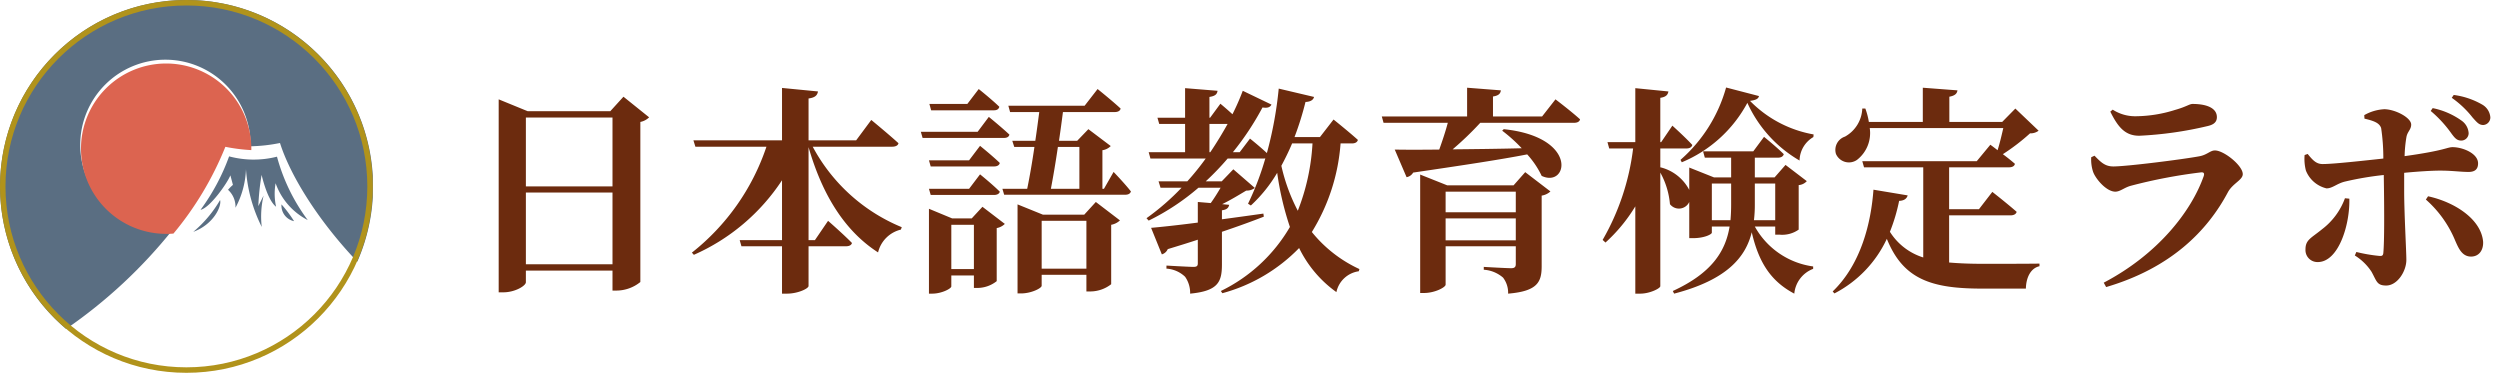 <svg xmlns="http://www.w3.org/2000/svg" xmlns:xlink="http://www.w3.org/1999/xlink" width="228" height="34" viewBox="0 0 228 34">
  <defs>
    <clipPath id="clip-path">
      <rect id="長方形_9376" data-name="長方形 9376" width="228" height="34" transform="translate(400 27)" fill="#fff" stroke="#707070" stroke-width="1"/>
    </clipPath>
    <clipPath id="clip-path-2">
      <rect id="長方形_9235" data-name="長方形 9235" width="34" height="34" transform="translate(394 30)" fill="#fff" stroke="#707070" stroke-width="1"/>
    </clipPath>
    <clipPath id="clip-path-3">
      <rect id="長方形_9374" data-name="長方形 9374" width="34.022" height="30" fill="none"/>
    </clipPath>
  </defs>
  <g id="title" transform="translate(-400 -27)" clip-path="url(#clip-path)">
    <g id="グループ_24063" data-name="グループ 24063">
      <g id="rogo_" data-name="rogo " transform="translate(6 -3)" clip-path="url(#clip-path-2)">
        <g id="グループ_24061" data-name="グループ 24061" transform="translate(394 30)">
          <g id="グループ_24060" data-name="グループ 24060" clip-path="url(#clip-path-3)">
            <path id="パス_143717" data-name="パス 143717" d="M15.75,20.95c-.22.019-.442.03-.666.03a7.768,7.768,0,1,1,7.769-7.769c0,.043,0,.086,0,.13a14.781,14.781,0,0,0,2.682-.3c.864,2.747,3.266,6.844,7.051,10.826A17.013,17.013,0,1,0,6.028,30a45.212,45.212,0,0,0,9.722-9.05" fill="#5a6e82"/>
            <path id="パス_143718" data-name="パス 143718" d="M77.231,70.043c.225,0,.446-.012.666-.03A29.6,29.6,0,0,0,82.632,62.1,16.189,16.189,0,0,0,85,62.4c0-.043,0-.086,0-.13a7.768,7.768,0,1,0-7.769,7.769" transform="translate(-62.078 -48.711)" fill="#dc6450"/>
            <path id="パス_143719" data-name="パス 143719" d="M241.462,175.331a1.45,1.45,0,0,0,1.148,1.531,11.38,11.38,0,0,0-1.148-1.531" transform="translate(-215.79 -156.69)" fill="#5a6e82"/>
            <path id="パス_143720" data-name="パス 143720" d="M168.24,171.606c.164.519-.55,2.2-2.444,2.9a10.985,10.985,0,0,0,2.444-2.9" transform="translate(-148.169 -153.361)" fill="#5a6e82"/>
            <path id="パス_143721" data-name="パス 143721" d="M181.781,139.946a17.136,17.136,0,0,1-2.807-5.784,8.656,8.656,0,0,1-4.366-.028A19.193,19.193,0,0,1,172,139.01c.851-.17,2.467-2.467,2.722-3.147.072.253.234.872.234.872a4.222,4.222,0,0,0-.447.447,2.091,2.091,0,0,1,.68,1.637,8.013,8.013,0,0,0,.957-3.509,13.808,13.808,0,0,0,1.439,5.259,8.178,8.178,0,0,1,.17-2.863l-.482.964a21.822,21.822,0,0,1,.3-2.849s.5,2.282,1.319,2.906a5.485,5.485,0,0,1-.043-2.141,6.037,6.037,0,0,0,2.934,3.36" transform="translate(-153.713 -119.873)" fill="#5a6e82"/>
          </g>
        </g>
        <g id="楕円形_19" data-name="楕円形 19" transform="translate(394 30)" fill="none" stroke="#b1931b" stroke-width="0.5">
          <circle cx="17" cy="17" r="17" stroke="none"/>
          <circle cx="17" cy="17" r="16.75" fill="none"/>
        </g>
      </g>
      <path id="パス_143723" data-name="パス 143723" d="M-87.04-.9V-7.44h7.9V-.9Zm7.9-13.38V-8h-7.9v-6.28Zm1-1.9-1.2,1.32h-7.54l-2.64-1.08V1.66h.42c1.08,0,2.06-.6,2.06-.92V-.32h7.9V1.5h.4A3.484,3.484,0,0,0-76.6.72v-14.6a1.555,1.555,0,0,0,.8-.42Zm24.5,4.56c.3,0,.54-.1.58-.32-.92-.84-2.48-2.12-2.48-2.12l-1.38,1.86h-4.34v-3.82c.64-.08.8-.32.86-.64l-3.28-.32v4.78h-8.08l.18.58h6.48a20.669,20.669,0,0,1-6.8,9.66l.18.2a18.571,18.571,0,0,0,8.04-6.8V-3.1h-3.86l.16.56h3.7V1.78h.46c.98,0,1.96-.46,1.96-.7V-2.54h3.4c.28,0,.5-.08.56-.3-.8-.82-2.18-2.02-2.18-2.02l-1.2,1.76h-.58v-8.48c1.26,4.38,3.32,7.66,6.34,9.6a2.812,2.812,0,0,1,2.08-2.08l.08-.22a16.181,16.181,0,0,1-8.12-7.34Zm9.28-3.32c.28,0,.44-.1.5-.32-.7-.68-1.88-1.62-1.88-1.62l-1.04,1.36h-3.46l.16.58Zm-1.48,1.96h-5.18l.16.56h7.4c.28,0,.46-.08.52-.3-.72-.68-1.88-1.62-1.88-1.62Zm-.78,2.6h-3.66l.16.56h5.78c.26,0,.48-.1.52-.32-.66-.64-1.8-1.56-1.8-1.56Zm0,2.6h-3.66l.16.56h5.78c.26,0,.48-.1.52-.3-.66-.66-1.8-1.58-1.8-1.58ZM-48.24-.46V-4.5h2.06V-.46Zm1.86-4.62h-1.78l-2.12-.88V1.78h.3c.86,0,1.74-.46,1.74-.66v-1h2.06V1.26h.34A2.852,2.852,0,0,0-44.1.64V-4.2a1.408,1.408,0,0,0,.74-.38L-45.4-6.14ZM-40-.5V-4.86h4.08V-.5Zm3.88-4.92h-3.76l-2.32-.94V1.76h.32c.94,0,1.88-.48,1.88-.7v-1h4.08V1.58h.38A3.107,3.107,0,0,0-33.66.92V-4.5a1.556,1.556,0,0,0,.8-.4l-2.2-1.68Zm-.44-6.18v3.82h-2.6c.2-1.04.44-2.44.64-3.82Zm2.24,3.82h-.14V-11.3a1.347,1.347,0,0,0,.76-.38l-2.04-1.54-1.02,1.06h-1.66c.14-.94.26-1.84.36-2.62h4.72c.28,0,.5-.1.54-.32-.8-.74-2.1-1.78-2.1-1.78l-1.18,1.52h-6.96l.16.58h2.66c-.1.76-.22,1.68-.36,2.62h-2.1l.18.56h1.84c-.2,1.38-.44,2.76-.66,3.82h-2.26l.16.54h11.04c.28,0,.46-.1.52-.3-.54-.7-1.58-1.78-1.58-1.78Zm19.02-4.14a19.651,19.651,0,0,1-1.34,6.14,16.567,16.567,0,0,1-1.5-4.1c.34-.64.68-1.32.98-2.04Zm-9.4-1.78h1.66c-.48.86-1,1.72-1.58,2.58h-.08Zm13,1.78c.28,0,.48-.1.54-.32-.82-.74-2.22-1.86-2.22-1.86l-1.24,1.6h-2.32a27.318,27.318,0,0,0,1-3.2c.48-.02.72-.2.78-.46l-3.22-.76a35.1,35.1,0,0,1-1.08,5.88c-.66-.62-1.54-1.32-1.54-1.32l-.94,1.24h-.62a25.634,25.634,0,0,0,2.7-4.08c.5.08.7-.04.82-.26l-2.62-1.26a21.232,21.232,0,0,1-.94,2.14c-.54-.5-1.1-.96-1.1-.96l-.94,1.28h-.06v-1.9c.54-.08.7-.26.74-.56l-2.96-.24v2.7h-2.52l.16.56h2.36v2.58h-3.32l.16.58h5.04a23.863,23.863,0,0,1-1.68,2.08h-2.62l.18.58h1.92a22.151,22.151,0,0,1-3.2,2.78l.2.22a21.288,21.288,0,0,0,4.54-3h2.02c-.26.44-.58.96-.9,1.4l-1.18-.1V-4.7c-1.84.24-3.36.4-4.26.48l.98,2.42a.852.852,0,0,0,.54-.48c.98-.3,1.9-.58,2.74-.86V-.98c0,.24-.1.32-.4.32-.4,0-2.46-.12-2.46-.12V-.5a2.693,2.693,0,0,1,1.7.74,2.56,2.56,0,0,1,.46,1.54c2.56-.24,2.9-1.08,2.9-2.66V-3.86c1.54-.52,2.8-.98,3.82-1.38l-.04-.28c-1.28.18-2.58.36-3.78.52v-.82c.42-.06.6-.2.66-.5l-.64-.06c.78-.38,1.56-.86,2.2-1.24a1.2,1.2,0,0,0,.78-.24l-1.96-1.7-1.06,1.1h-1.46a24.438,24.438,0,0,0,2-2.08h3.24a.617.617,0,0,0,.2-.02,25.662,25.662,0,0,1-1.58,4.14l.26.16a13.078,13.078,0,0,0,2.4-2.98A27.1,27.1,0,0,0-17.36-4.3a14.743,14.743,0,0,1-6.3,5.84l.14.2a15.337,15.337,0,0,0,7-4.12,10.683,10.683,0,0,0,3.4,4.02,2.427,2.427,0,0,1,2.04-1.9l.06-.2a12.056,12.056,0,0,1-4.34-3.38,17.8,17.8,0,0,0,2.62-8.08Zm8.54,8.84v-2h6.4v2Zm6.4-4.44v1.88h-6.4V-7.52Zm-.2-.58H-3.02l-2.46-.98V1.72h.36c.98,0,1.96-.52,1.96-.76v-3.5h6.4V-.92c0,.24-.08.38-.42.38C2.34-.54.32-.66.32-.66V-.4A2.969,2.969,0,0,1,2.08.32a2.266,2.266,0,0,1,.46,1.46C5.22,1.56,5.6.72,5.6-.72V-7.16a1.547,1.547,0,0,0,.8-.38L4.1-9.3Zm2.6-6.28H1.16V-16.2c.54-.08.68-.28.72-.56L-1.2-17v2.62H-8.98l.16.58h5.86c-.2.76-.5,1.66-.78,2.44-1.72.02-3.12.02-4.06,0l1.08,2.52a.869.869,0,0,0,.6-.42c4.62-.68,7.94-1.18,10.4-1.66A8.039,8.039,0,0,1,5.6-8.96c2.38,1.14,3.42-3.54-3.46-4.26L2-13.08a14.1,14.1,0,0,1,1.78,1.6c-2.26.06-4.42.08-6.3.1A28.8,28.8,0,0,0,0-13.8H8.56c.28,0,.5-.1.54-.32-.84-.76-2.24-1.82-2.24-1.82ZM21.12-4.92V-8.26h1.76v1.9q0,.75-.06,1.44ZM26.9-8.26v3.34H24.96a11.693,11.693,0,0,0,.08-1.46V-8.26Zm0,3.92v.74h.38a2.605,2.605,0,0,0,1.76-.46V-8.12a1.1,1.1,0,0,0,.74-.36L27.84-9.96l-1,1.14h-1.8v-1.8h2.1c.28,0,.48-.1.54-.32-.66-.66-1.8-1.58-1.8-1.58L24.9-11.2H20.32l.16.58h2.4v1.8H21.32l-2.26-.9v2.04a4.063,4.063,0,0,0-2.62-2.06l-.02.02v-1.74H18.8c.28,0,.48-.1.54-.32-.66-.72-1.82-1.76-1.82-1.76l-1.02,1.5h-.08v-4.04c.54-.08.68-.28.74-.58l-3.02-.3v4.92H11.6l.16.58h2.18a21.981,21.981,0,0,1-2.78,8.34l.26.24a14.766,14.766,0,0,0,2.72-3.3V1.78h.46c.86,0,1.82-.48,1.82-.68V-9.26a7.218,7.218,0,0,1,.88,2.88,1.035,1.035,0,0,0,1.76-.2v3.3h.34c1.06,0,1.72-.36,1.72-.5v-.56h1.62c-.38,2.3-1.66,4.26-5.18,5.88l.12.24C22.5.52,24.2-1.54,24.76-3.82c.64,2.78,1.76,4.48,3.88,5.6A2.681,2.681,0,0,1,30.36-.48V-.7a7.185,7.185,0,0,1-5.32-3.64ZM22.42-17.02a13.594,13.594,0,0,1-4.16,6.6l.12.22a12.013,12.013,0,0,0,5.98-5.42,11.613,11.613,0,0,0,4.76,5.26,2.522,2.522,0,0,1,1.26-2.14l.02-.24a10.707,10.707,0,0,1-5.8-3.06c.58-.08.76-.2.82-.44ZM42.76-5.36h5.6c.28,0,.5-.1.56-.32C48.08-6.42,46.7-7.5,46.7-7.5L45.48-5.92H42.76V-9.74h5.46c.28,0,.5-.1.54-.32-.32-.28-.72-.6-1.1-.88a18.69,18.69,0,0,0,2.48-1.9,1.2,1.2,0,0,0,.78-.24L48.8-15.1l-1.2,1.22H42.78v-2.3c.54-.1.7-.3.74-.58L40.36-17v3.12H35.44a6.505,6.505,0,0,0-.32-1.22h-.28a3.056,3.056,0,0,1-1.58,2.56,1.275,1.275,0,0,0-.82,1.58,1.29,1.29,0,0,0,1.92.54,3.091,3.091,0,0,0,1.16-2.9H47.7c-.14.62-.32,1.38-.52,2.02-.38-.3-.66-.5-.66-.5l-1.24,1.5H34.84l.16.56h5.4v8.22a5.528,5.528,0,0,1-3.04-2.34,16.226,16.226,0,0,0,.84-2.82c.48-.02.7-.22.78-.5L35.86-7.7c-.22,3-1.12,6.78-3.72,9.28l.16.18a10.675,10.675,0,0,0,4.78-4.98c1.48,3.68,4.04,4.54,8.66,4.54h4.02C49.78.34,50.18-.54,51-.72V-.96c-1.3.02-3.98.02-5.14.02s-2.18-.04-3.1-.12Zm13.12-4c.2.62,1.2,1.84,2.04,1.84.44,0,.82-.38,1.42-.54a47.141,47.141,0,0,1,6.4-1.22c.24-.02.32.08.24.34C64.84-5.7,61.78-1.8,56.86.78l.22.4C63-.56,66.32-3.96,68.18-7.46c.44-.82,1.36-1.12,1.36-1.66,0-.78-1.72-2.16-2.54-2.16-.44,0-.72.42-1.46.54-1.52.28-6.58.92-7.8.92-.76,0-1.14-.38-1.72-.98l-.3.14A3.577,3.577,0,0,0,55.88-9.36Zm11.3-4.96c0-.8-.88-1.2-2.22-1.2-.28,0-.58.26-1.58.54a12.162,12.162,0,0,1-3.5.58,3.788,3.788,0,0,1-2.2-.6l-.22.18c.72,1.46,1.38,2.2,2.64,2.2a33.538,33.538,0,0,0,6.22-.88C66.96-13.64,67.18-13.92,67.18-14.32Zm19.5-.56a10.905,10.905,0,0,1,1.88,2.04c.32.44.52.66.9.66a.674.674,0,0,0,.68-.68,1.5,1.5,0,0,0-.62-1.12,6.864,6.864,0,0,0-2.66-1.16ZM78.86-6.92A6.232,6.232,0,0,1,76.78-4.1c-1,.82-1.52.96-1.52,1.84A1.093,1.093,0,0,0,76.38-1.1c1.88,0,2.94-3.36,2.88-5.78Zm1.78-7.26c.84.2,1.36.38,1.52.86a18.557,18.557,0,0,1,.2,2.78c-1.66.18-4.56.5-5.48.5-.6.02-.92-.3-1.42-.92l-.28.1a4.232,4.232,0,0,0,.12,1.42,2.683,2.683,0,0,0,1.88,1.62c.54,0,.94-.44,1.68-.62a28.823,28.823,0,0,1,3.54-.6l.02,1.44c.02,1.7.04,4.62-.06,5.66-.02.26-.14.3-.36.28a14.41,14.41,0,0,1-2.1-.36l-.14.32A4.886,4.886,0,0,1,81.28-.22c.48.86.48,1.26,1.34,1.26,1.02,0,1.84-1.3,1.84-2.34,0-.8-.2-4.24-.2-6.3V-9.24c1.26-.12,2.5-.2,3.26-.2,1.18,0,1.84.12,2.62.12.56,0,.86-.24.86-.78,0-.92-1.42-1.48-2.32-1.48-.52,0-.64.3-4.38.82a12,12,0,0,1,.16-1.7c.08-.54.44-.7.44-1.18,0-.62-1.42-1.38-2.44-1.4a4.134,4.134,0,0,0-1.84.54Zm5.6,7.38a10.141,10.141,0,0,1,2.68,3.76c.3.68.62,1.44,1.44,1.44.72,0,1.14-.58,1.1-1.36C91.28-5,88.9-6.56,86.44-7.1Zm2.36-9.28a8.824,8.824,0,0,1,1.9,1.8c.4.44.58.68.98.68a.69.69,0,0,0,.64-.7,1.472,1.472,0,0,0-.74-1.16,6.988,6.988,0,0,0-2.6-.88Z" transform="translate(535 52)" fill="#6c2b0e"/>
    </g>
  </g>
</svg>
